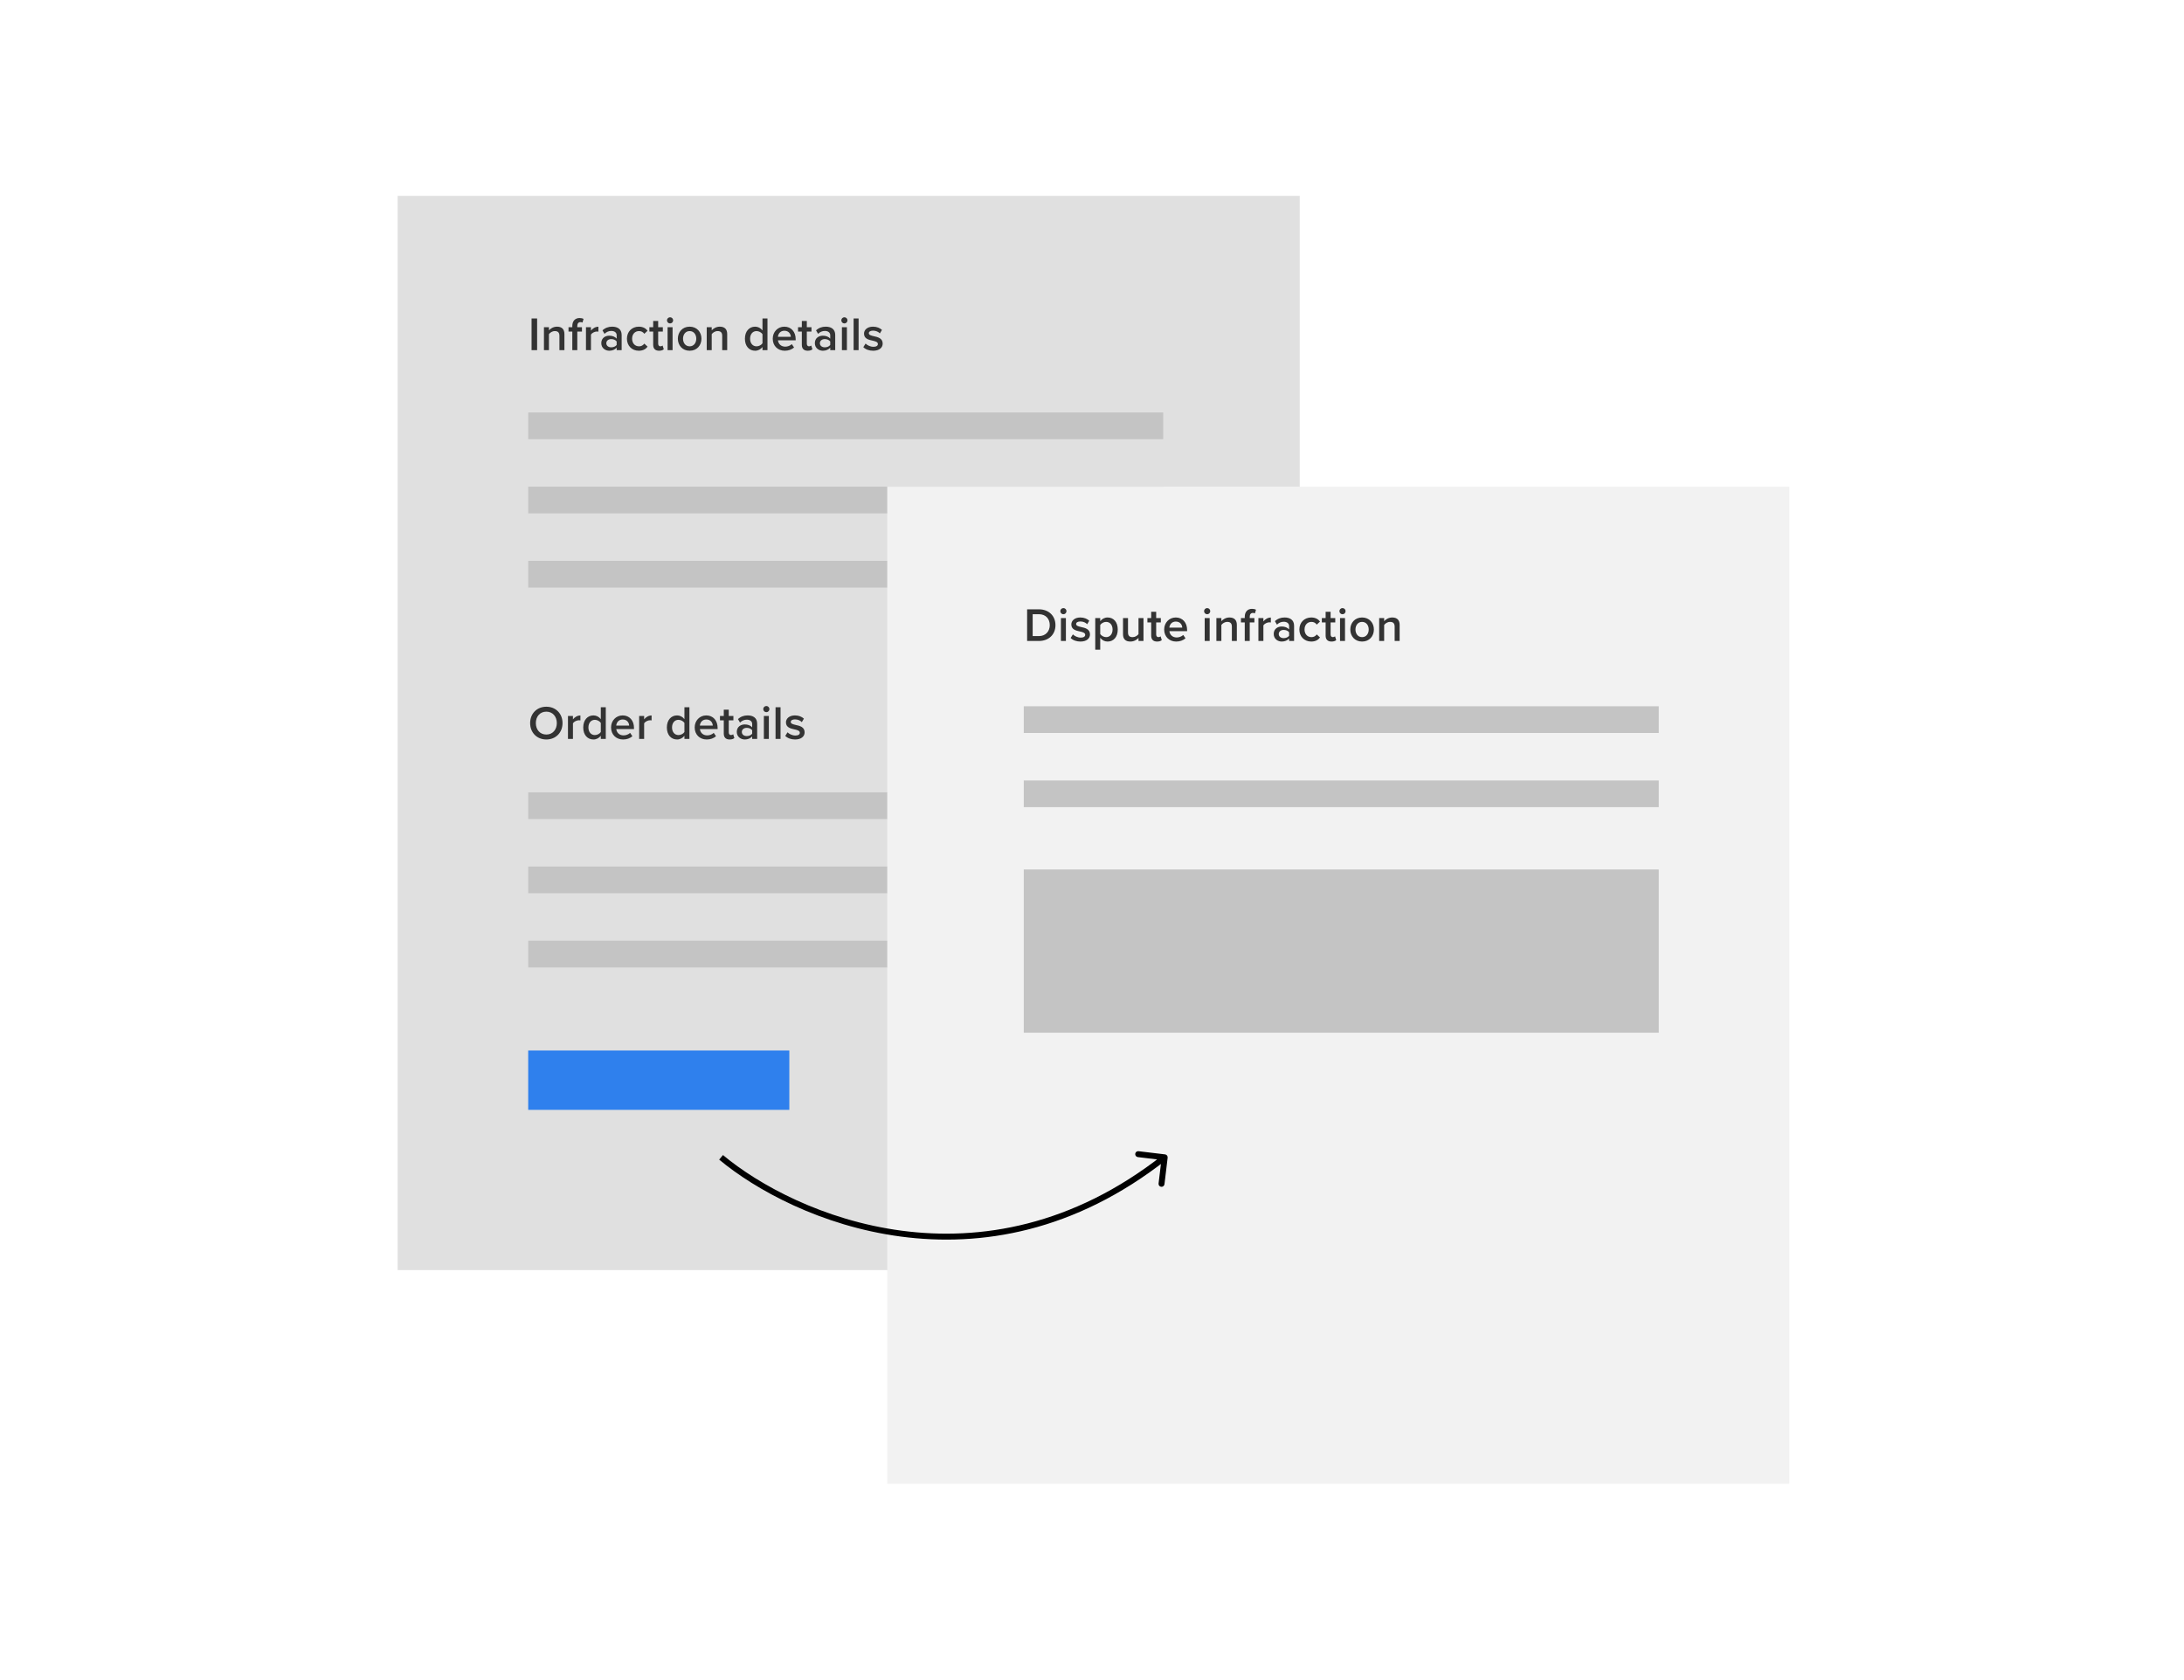 <svg width="736" height="566" viewBox="0 0 736 566" fill="none" xmlns="http://www.w3.org/2000/svg">
<g clip-path="url(#clip0_134_73095)">
<rect x="134" y="66" width="304" height="362" fill="#E0E0E0"/>
<path d="M179.136 118H181.008V107.328H179.136V118ZM188.525 118H190.205V112.56C190.205 110.976 189.373 110.08 187.709 110.08C186.493 110.08 185.501 110.72 184.989 111.328V110.272H183.309V118H184.989V112.608C185.373 112.08 186.109 111.568 186.973 111.568C187.917 111.568 188.525 111.968 188.525 113.168V118ZM192.867 118H194.547V111.744H196.115V110.272H194.547V109.84C194.547 108.976 194.963 108.544 195.619 108.544C195.859 108.544 196.099 108.592 196.291 108.704L196.659 107.472C196.323 107.28 195.843 107.168 195.315 107.168C193.891 107.168 192.867 108.112 192.867 109.84V110.272H191.587V111.744H192.867V118ZM197.469 118H199.149V112.736C199.485 112.192 200.429 111.712 201.133 111.712C201.341 111.712 201.517 111.728 201.661 111.76V110.096C200.653 110.096 199.725 110.672 199.149 111.408V110.272H197.469V118ZM207.815 118H209.496V112.88C209.496 110.8 207.991 110.08 206.28 110.08C205.047 110.08 203.927 110.48 203.031 111.328L203.719 112.496C204.391 111.84 205.143 111.52 206.007 111.52C207.079 111.52 207.815 112.064 207.815 112.96V114.112C207.255 113.456 206.359 113.12 205.319 113.12C204.055 113.12 202.631 113.856 202.631 115.632C202.631 117.344 204.055 118.192 205.319 118.192C206.344 118.192 207.24 117.824 207.815 117.168V118ZM207.815 116.24C207.431 116.768 206.711 117.04 205.975 117.04C205.031 117.04 204.327 116.496 204.327 115.664C204.327 114.816 205.031 114.272 205.975 114.272C206.711 114.272 207.431 114.544 207.815 115.072V116.24ZM211.274 114.128C211.274 116.48 212.922 118.192 215.274 118.192C216.778 118.192 217.69 117.552 218.234 116.816L217.13 115.792C216.698 116.384 216.106 116.704 215.354 116.704C213.946 116.704 213.018 115.632 213.018 114.128C213.018 112.624 213.946 111.568 215.354 111.568C216.106 111.568 216.698 111.872 217.13 112.48L218.234 111.456C217.69 110.72 216.778 110.08 215.274 110.08C212.922 110.08 211.274 111.792 211.274 114.128ZM222.107 118.192C222.891 118.192 223.387 117.984 223.691 117.696L223.291 116.432C223.163 116.576 222.859 116.704 222.539 116.704C222.059 116.704 221.803 116.32 221.803 115.792V111.744H223.371V110.272H221.803V108.16H220.123V110.272H218.843V111.744H220.123V116.208C220.123 117.488 220.811 118.192 222.107 118.192ZM225.808 108.992C226.384 108.992 226.848 108.528 226.848 107.952C226.848 107.376 226.384 106.912 225.808 106.912C225.248 106.912 224.768 107.376 224.768 107.952C224.768 108.528 225.248 108.992 225.808 108.992ZM224.976 118H226.656V110.272H224.976V118ZM232.403 118.192C234.883 118.192 236.387 116.352 236.387 114.128C236.387 111.92 234.883 110.08 232.403 110.08C229.955 110.08 228.435 111.92 228.435 114.128C228.435 116.352 229.955 118.192 232.403 118.192ZM232.403 116.704C230.979 116.704 230.179 115.504 230.179 114.128C230.179 112.768 230.979 111.568 232.403 111.568C233.843 111.568 234.643 112.768 234.643 114.128C234.643 115.504 233.843 116.704 232.403 116.704ZM243.383 118H245.063V112.56C245.063 110.976 244.231 110.08 242.567 110.08C241.351 110.08 240.359 110.72 239.847 111.328V110.272H238.167V118H239.847V112.608C240.231 112.08 240.967 111.568 241.831 111.568C242.775 111.568 243.383 111.968 243.383 113.168V118ZM256.955 118H258.635V107.328H256.955V111.344C256.331 110.528 255.435 110.08 254.475 110.08C252.475 110.08 251.035 111.648 251.035 114.144C251.035 116.688 252.491 118.192 254.475 118.192C255.467 118.192 256.363 117.712 256.955 116.944V118ZM256.955 115.68C256.571 116.256 255.755 116.704 254.955 116.704C253.627 116.704 252.779 115.632 252.779 114.144C252.779 112.64 253.627 111.568 254.955 111.568C255.755 111.568 256.571 112.032 256.955 112.608V115.68ZM260.412 114.128C260.412 116.576 262.14 118.192 264.46 118.192C265.692 118.192 266.828 117.808 267.596 117.072L266.828 115.968C266.284 116.512 265.388 116.816 264.636 116.816C263.18 116.816 262.3 115.856 262.172 114.688H268.14V114.288C268.14 111.856 266.652 110.08 264.332 110.08C262.044 110.08 260.412 111.888 260.412 114.128ZM264.332 111.456C265.852 111.456 266.476 112.592 266.508 113.504H262.156C262.236 112.56 262.892 111.456 264.332 111.456ZM272.198 118.192C272.982 118.192 273.478 117.984 273.782 117.696L273.382 116.432C273.254 116.576 272.95 116.704 272.63 116.704C272.15 116.704 271.894 116.32 271.894 115.792V111.744H273.462V110.272H271.894V108.16H270.214V110.272H268.934V111.744H270.214V116.208C270.214 117.488 270.902 118.192 272.198 118.192ZM279.787 118H281.467V112.88C281.467 110.8 279.963 110.08 278.251 110.08C277.019 110.08 275.899 110.48 275.003 111.328L275.691 112.496C276.363 111.84 277.115 111.52 277.979 111.52C279.051 111.52 279.787 112.064 279.787 112.96V114.112C279.227 113.456 278.331 113.12 277.291 113.12C276.027 113.12 274.603 113.856 274.603 115.632C274.603 117.344 276.027 118.192 277.291 118.192C278.315 118.192 279.211 117.824 279.787 117.168V118ZM279.787 116.24C279.403 116.768 278.683 117.04 277.947 117.04C277.003 117.04 276.299 116.496 276.299 115.664C276.299 114.816 277.003 114.272 277.947 114.272C278.683 114.272 279.403 114.544 279.787 115.072V116.24ZM284.557 108.992C285.133 108.992 285.597 108.528 285.597 107.952C285.597 107.376 285.133 106.912 284.557 106.912C283.997 106.912 283.517 107.376 283.517 107.952C283.517 108.528 283.997 108.992 284.557 108.992ZM283.725 118H285.405V110.272H283.725V118ZM287.665 118H289.345V107.328H287.665V118ZM290.932 116.992C291.732 117.776 292.932 118.192 294.244 118.192C296.324 118.192 297.46 117.152 297.46 115.792C297.46 113.968 295.812 113.584 294.468 113.296C293.556 113.088 292.788 112.88 292.788 112.288C292.788 111.744 293.348 111.424 294.228 111.424C295.188 111.424 296.052 111.824 296.516 112.352L297.22 111.168C296.516 110.544 295.524 110.08 294.212 110.08C292.26 110.08 291.172 111.168 291.172 112.432C291.172 114.16 292.756 114.512 294.084 114.8C295.028 115.008 295.844 115.248 295.844 115.92C295.844 116.496 295.332 116.864 294.324 116.864C293.316 116.864 292.244 116.336 291.7 115.776L290.932 116.992Z" fill="#333333"/>
<path d="M178.656 243.672C178.656 246.856 180.912 249.192 184.112 249.192C187.312 249.192 189.568 246.856 189.568 243.672C189.568 240.488 187.312 238.152 184.112 238.152C180.912 238.152 178.656 240.488 178.656 243.672ZM187.648 243.672C187.648 245.864 186.256 247.528 184.112 247.528C181.952 247.528 180.576 245.864 180.576 243.672C180.576 241.464 181.952 239.816 184.112 239.816C186.256 239.816 187.648 241.464 187.648 243.672ZM191.402 249H193.082V243.736C193.418 243.192 194.362 242.712 195.066 242.712C195.274 242.712 195.45 242.728 195.594 242.76V241.096C194.586 241.096 193.658 241.672 193.082 242.408V241.272H191.402V249ZM202.469 249H204.149V238.328H202.469V242.344C201.845 241.528 200.949 241.08 199.989 241.08C197.989 241.08 196.549 242.648 196.549 245.144C196.549 247.688 198.005 249.192 199.989 249.192C200.981 249.192 201.877 248.712 202.469 247.944V249ZM202.469 246.68C202.085 247.256 201.269 247.704 200.469 247.704C199.141 247.704 198.293 246.632 198.293 245.144C198.293 243.64 199.141 242.568 200.469 242.568C201.269 242.568 202.085 243.032 202.469 243.608V246.68ZM205.926 245.128C205.926 247.576 207.654 249.192 209.974 249.192C211.206 249.192 212.342 248.808 213.11 248.072L212.342 246.968C211.798 247.512 210.902 247.816 210.15 247.816C208.694 247.816 207.814 246.856 207.686 245.688H213.654V245.288C213.654 242.856 212.166 241.08 209.846 241.08C207.558 241.08 205.926 242.888 205.926 245.128ZM209.846 242.456C211.366 242.456 211.99 243.592 212.022 244.504H207.67C207.75 243.56 208.406 242.456 209.846 242.456ZM215.392 249H217.072V243.736C217.408 243.192 218.352 242.712 219.056 242.712C219.264 242.712 219.44 242.728 219.584 242.76V241.096C218.576 241.096 217.648 241.672 217.072 242.408V241.272H215.392V249ZM230.649 249H232.329V238.328H230.649V242.344C230.025 241.528 229.129 241.08 228.169 241.08C226.169 241.08 224.729 242.648 224.729 245.144C224.729 247.688 226.185 249.192 228.169 249.192C229.161 249.192 230.057 248.712 230.649 247.944V249ZM230.649 246.68C230.265 247.256 229.449 247.704 228.649 247.704C227.321 247.704 226.473 246.632 226.473 245.144C226.473 243.64 227.321 242.568 228.649 242.568C229.449 242.568 230.265 243.032 230.649 243.608V246.68ZM234.106 245.128C234.106 247.576 235.834 249.192 238.154 249.192C239.386 249.192 240.522 248.808 241.29 248.072L240.522 246.968C239.978 247.512 239.082 247.816 238.33 247.816C236.874 247.816 235.994 246.856 235.866 245.688H241.834V245.288C241.834 242.856 240.346 241.08 238.026 241.08C235.738 241.08 234.106 242.888 234.106 245.128ZM238.026 242.456C239.546 242.456 240.17 243.592 240.202 244.504H235.85C235.93 243.56 236.586 242.456 238.026 242.456ZM245.892 249.192C246.676 249.192 247.172 248.984 247.476 248.696L247.076 247.432C246.948 247.576 246.644 247.704 246.324 247.704C245.844 247.704 245.588 247.32 245.588 246.792V242.744H247.156V241.272H245.588V239.16H243.908V241.272H242.628V242.744H243.908V247.208C243.908 248.488 244.596 249.192 245.892 249.192ZM253.481 249H255.161V243.88C255.161 241.8 253.657 241.08 251.945 241.08C250.713 241.08 249.593 241.48 248.697 242.328L249.385 243.496C250.057 242.84 250.809 242.52 251.673 242.52C252.745 242.52 253.481 243.064 253.481 243.96V245.112C252.921 244.456 252.025 244.12 250.985 244.12C249.721 244.12 248.297 244.856 248.297 246.632C248.297 248.344 249.721 249.192 250.985 249.192C252.009 249.192 252.905 248.824 253.481 248.168V249ZM253.481 247.24C253.097 247.768 252.377 248.04 251.641 248.04C250.697 248.04 249.993 247.496 249.993 246.664C249.993 245.816 250.697 245.272 251.641 245.272C252.377 245.272 253.097 245.544 253.481 246.072V247.24ZM258.251 239.992C258.827 239.992 259.291 239.528 259.291 238.952C259.291 238.376 258.827 237.912 258.251 237.912C257.691 237.912 257.211 238.376 257.211 238.952C257.211 239.528 257.691 239.992 258.251 239.992ZM257.419 249H259.099V241.272H257.419V249ZM261.359 249H263.039V238.328H261.359V249ZM264.626 247.992C265.426 248.776 266.626 249.192 267.938 249.192C270.018 249.192 271.154 248.152 271.154 246.792C271.154 244.968 269.506 244.584 268.162 244.296C267.25 244.088 266.482 243.88 266.482 243.288C266.482 242.744 267.042 242.424 267.922 242.424C268.882 242.424 269.746 242.824 270.21 243.352L270.914 242.168C270.21 241.544 269.218 241.08 267.906 241.08C265.954 241.08 264.866 242.168 264.866 243.432C264.866 245.16 266.45 245.512 267.778 245.8C268.722 246.008 269.538 246.248 269.538 246.92C269.538 247.496 269.026 247.864 268.018 247.864C267.01 247.864 265.938 247.336 265.394 246.776L264.626 247.992Z" fill="#333333"/>
<rect x="178" y="139" width="214" height="9" fill="#C4C4C4"/>
<rect x="178" y="267" width="214" height="9" fill="#C4C4C4"/>
<rect x="178" y="164" width="214" height="9" fill="#C4C4C4"/>
<rect x="178" y="292" width="214" height="9" fill="#C4C4C4"/>
<rect x="178" y="189" width="214" height="9" fill="#C4C4C4"/>
<rect x="178" y="317" width="214" height="9" fill="#C4C4C4"/>
<rect x="299" y="164" width="304" height="336" fill="#F2F2F2"/>
<rect x="345" y="238" width="214" height="9" fill="#C4C4C4"/>
<rect x="345" y="263" width="214" height="9" fill="#C4C4C4"/>
<path d="M346.136 216H350.104C353.432 216 355.688 213.808 355.688 210.672C355.688 207.536 353.432 205.328 350.104 205.328H346.136V216ZM348.008 214.352V206.976H350.104C352.488 206.976 353.768 208.608 353.768 210.672C353.768 212.688 352.424 214.352 350.104 214.352H348.008ZM358.359 206.992C358.935 206.992 359.399 206.528 359.399 205.952C359.399 205.376 358.935 204.912 358.359 204.912C357.799 204.912 357.319 205.376 357.319 205.952C357.319 206.528 357.799 206.992 358.359 206.992ZM357.527 216H359.207V208.272H357.527V216ZM360.795 214.992C361.595 215.776 362.795 216.192 364.107 216.192C366.187 216.192 367.323 215.152 367.323 213.792C367.323 211.968 365.675 211.584 364.331 211.296C363.419 211.088 362.651 210.88 362.651 210.288C362.651 209.744 363.211 209.424 364.091 209.424C365.051 209.424 365.915 209.824 366.379 210.352L367.083 209.168C366.379 208.544 365.387 208.08 364.075 208.08C362.123 208.08 361.035 209.168 361.035 210.432C361.035 212.16 362.619 212.512 363.947 212.8C364.891 213.008 365.707 213.248 365.707 213.92C365.707 214.496 365.195 214.864 364.187 214.864C363.179 214.864 362.107 214.336 361.563 213.776L360.795 214.992ZM370.774 218.944V214.928C371.398 215.76 372.278 216.192 373.254 216.192C375.254 216.192 376.678 214.672 376.678 212.128C376.678 209.584 375.254 208.08 373.254 208.08C372.246 208.08 371.35 208.56 370.774 209.328V208.272H369.094V218.944H370.774ZM374.934 212.128C374.934 213.632 374.086 214.704 372.758 214.704C371.974 214.704 371.142 214.224 370.774 213.664V210.608C371.142 210.032 371.974 209.568 372.758 209.568C374.086 209.568 374.934 210.64 374.934 212.128ZM383.671 216H385.351V208.272H383.671V213.696C383.271 214.224 382.535 214.704 381.687 214.704C380.743 214.704 380.135 214.336 380.135 213.136V208.272H378.455V213.744C378.455 215.328 379.271 216.192 380.935 216.192C382.151 216.192 383.111 215.6 383.671 214.976V216ZM389.933 216.192C390.717 216.192 391.213 215.984 391.517 215.696L391.117 214.432C390.989 214.576 390.685 214.704 390.365 214.704C389.885 214.704 389.629 214.32 389.629 213.792V209.744H391.197V208.272H389.629V206.16H387.949V208.272H386.669V209.744H387.949V214.208C387.949 215.488 388.637 216.192 389.933 216.192ZM392.322 212.128C392.322 214.576 394.05 216.192 396.37 216.192C397.602 216.192 398.738 215.808 399.506 215.072L398.738 213.968C398.194 214.512 397.298 214.816 396.546 214.816C395.09 214.816 394.21 213.856 394.082 212.688H400.05V212.288C400.05 209.856 398.562 208.08 396.242 208.08C393.954 208.08 392.322 209.888 392.322 212.128ZM396.242 209.456C397.762 209.456 398.386 210.592 398.418 211.504H394.066C394.146 210.56 394.802 209.456 396.242 209.456ZM406.81 206.992C407.386 206.992 407.85 206.528 407.85 205.952C407.85 205.376 407.386 204.912 406.81 204.912C406.25 204.912 405.77 205.376 405.77 205.952C405.77 206.528 406.25 206.992 406.81 206.992ZM405.978 216H407.658V208.272H405.978V216ZM415.133 216H416.813V210.56C416.813 208.976 415.981 208.08 414.317 208.08C413.101 208.08 412.109 208.72 411.597 209.328V208.272H409.917V216H411.597V210.608C411.981 210.08 412.717 209.568 413.581 209.568C414.525 209.568 415.133 209.968 415.133 211.168V216ZM419.476 216H421.156V209.744H422.724V208.272H421.156V207.84C421.156 206.976 421.572 206.544 422.228 206.544C422.468 206.544 422.708 206.592 422.9 206.704L423.268 205.472C422.932 205.28 422.452 205.168 421.924 205.168C420.5 205.168 419.476 206.112 419.476 207.84V208.272H418.196V209.744H419.476V216ZM424.077 216H425.757V210.736C426.093 210.192 427.037 209.712 427.741 209.712C427.949 209.712 428.125 209.728 428.269 209.76V208.096C427.261 208.096 426.333 208.672 425.757 209.408V208.272H424.077V216ZM434.424 216H436.104V210.88C436.104 208.8 434.6 208.08 432.888 208.08C431.656 208.08 430.536 208.48 429.64 209.328L430.328 210.496C431 209.84 431.752 209.52 432.616 209.52C433.688 209.52 434.424 210.064 434.424 210.96V212.112C433.864 211.456 432.968 211.12 431.928 211.12C430.664 211.12 429.24 211.856 429.24 213.632C429.24 215.344 430.664 216.192 431.928 216.192C432.952 216.192 433.848 215.824 434.424 215.168V216ZM434.424 214.24C434.04 214.768 433.32 215.04 432.584 215.04C431.64 215.04 430.936 214.496 430.936 213.664C430.936 212.816 431.64 212.272 432.584 212.272C433.32 212.272 434.04 212.544 434.424 213.072V214.24ZM437.882 212.128C437.882 214.48 439.53 216.192 441.882 216.192C443.386 216.192 444.298 215.552 444.842 214.816L443.738 213.792C443.306 214.384 442.714 214.704 441.962 214.704C440.554 214.704 439.626 213.632 439.626 212.128C439.626 210.624 440.554 209.568 441.962 209.568C442.714 209.568 443.306 209.872 443.738 210.48L444.842 209.456C444.298 208.72 443.386 208.08 441.882 208.08C439.53 208.08 437.882 209.792 437.882 212.128ZM448.716 216.192C449.5 216.192 449.996 215.984 450.3 215.696L449.9 214.432C449.772 214.576 449.468 214.704 449.148 214.704C448.668 214.704 448.412 214.32 448.412 213.792V209.744H449.98V208.272H448.412V206.16H446.732V208.272H445.452V209.744H446.732V214.208C446.732 215.488 447.42 216.192 448.716 216.192ZM452.417 206.992C452.993 206.992 453.457 206.528 453.457 205.952C453.457 205.376 452.993 204.912 452.417 204.912C451.857 204.912 451.377 205.376 451.377 205.952C451.377 206.528 451.857 206.992 452.417 206.992ZM451.585 216H453.265V208.272H451.585V216ZM459.012 216.192C461.492 216.192 462.996 214.352 462.996 212.128C462.996 209.92 461.492 208.08 459.012 208.08C456.564 208.08 455.044 209.92 455.044 212.128C455.044 214.352 456.564 216.192 459.012 216.192ZM459.012 214.704C457.588 214.704 456.788 213.504 456.788 212.128C456.788 210.768 457.588 209.568 459.012 209.568C460.452 209.568 461.252 210.768 461.252 212.128C461.252 213.504 460.452 214.704 459.012 214.704ZM469.992 216H471.672V210.56C471.672 208.976 470.84 208.08 469.176 208.08C467.96 208.08 466.968 208.72 466.456 209.328V208.272H464.776V216H466.456V210.608C466.84 210.08 467.576 209.568 468.44 209.568C469.384 209.568 469.992 209.968 469.992 211.168V216Z" fill="#333333"/>
<rect x="178" y="354" width="88" height="20" fill="#2F80ED"/>
<rect x="345" y="293" width="214" height="55" fill="#C4C4C4"/>
<path d="M393.493 390.119C393.559 389.571 393.167 389.073 392.619 389.007L383.683 387.935C383.135 387.869 382.637 388.26 382.571 388.809C382.505 389.357 382.897 389.855 383.445 389.921L391.388 390.874L390.435 398.817C390.369 399.365 390.76 399.863 391.309 399.929C391.857 399.995 392.355 399.603 392.421 399.055L393.493 390.119ZM242.359 390.768C266.724 411.099 331.001 439.593 393.118 390.786L391.882 389.214C330.799 437.207 267.61 409.234 243.641 389.232L242.359 390.768Z" fill="black"/>
</g>
<defs>
<clipPath id="clip0_134_73095">
<rect width="736" height="566" fill="white"/>
</clipPath>
</defs>
</svg>
